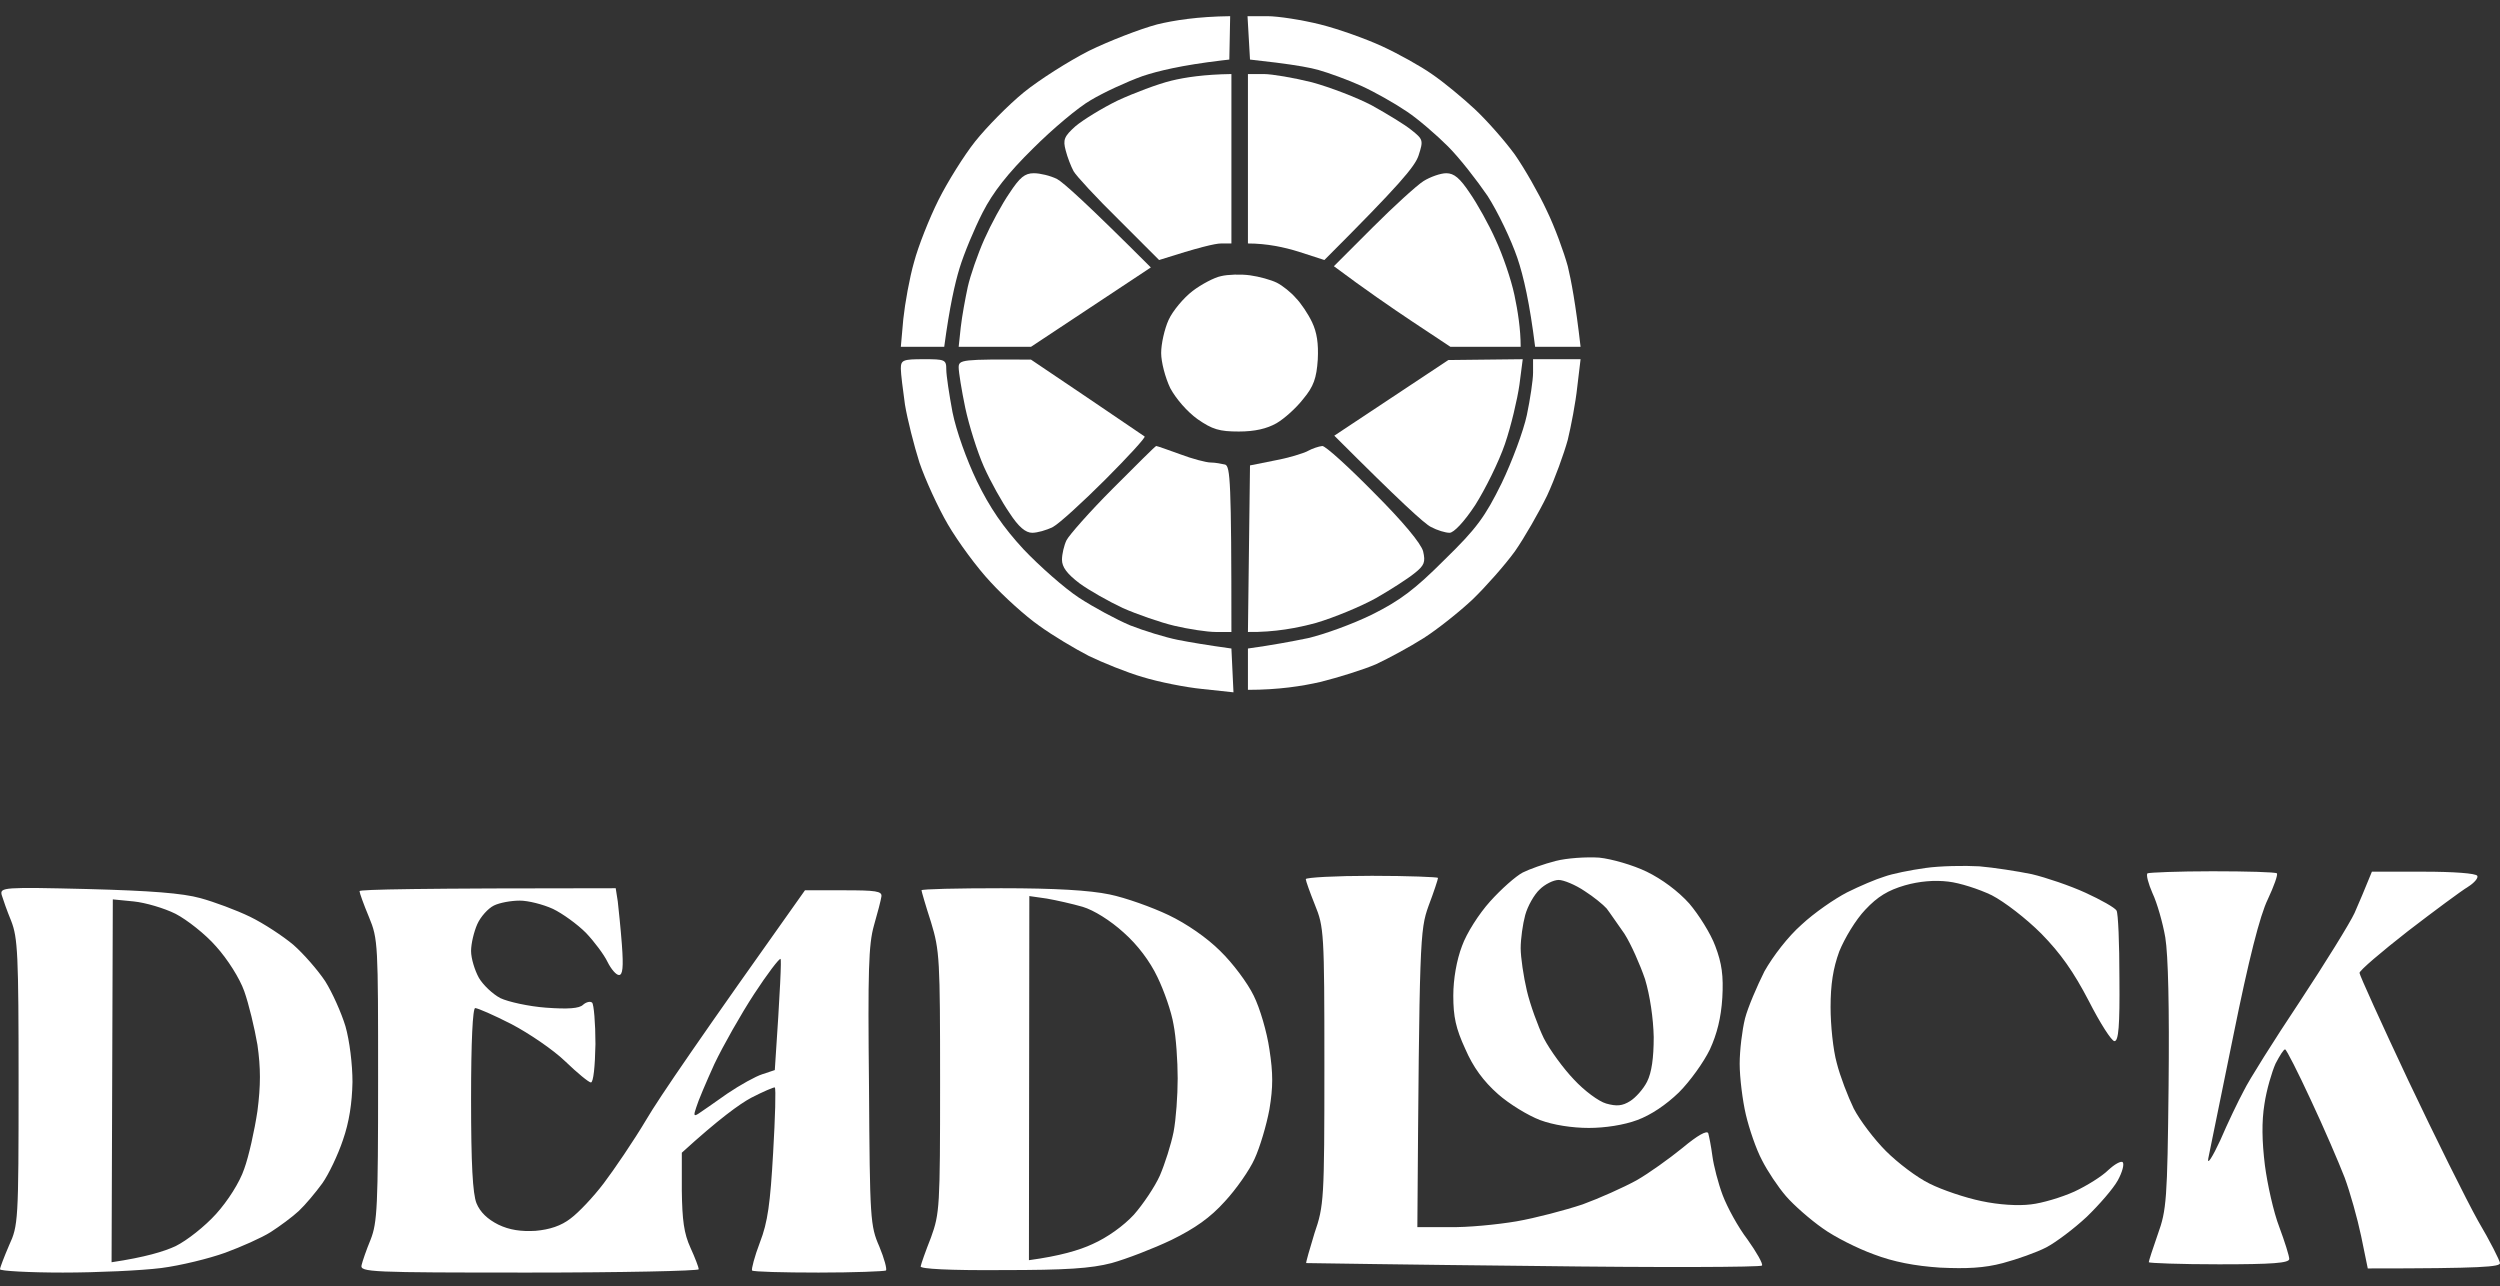 <svg width="138" height="71" viewBox="0 0 138 71" fill="none" xmlns="http://www.w3.org/2000/svg">
<rect x="0" y="0" width="138" height="71" fill="#333333" stroke="none"/>
<path fill-rule="evenodd" clip-rule="evenodd" d="M122.124 48.094C124.018 48.094 125.614 48.14 125.683 48.208C125.751 48.277 125.523 48.916 125.181 49.646C124.747 50.535 124.132 52.954 123.288 57.129C122.603 60.505 121.965 63.585 121.896 63.95C121.828 64.338 122.124 63.881 122.558 62.946C122.968 61.988 123.561 60.756 123.858 60.208C124.132 59.638 125.523 57.425 126.937 55.303C128.351 53.159 129.72 50.946 129.971 50.398C130.222 49.828 130.541 49.075 130.929 48.117H133.78C135.445 48.117 136.677 48.208 136.745 48.345C136.814 48.459 136.586 48.733 136.221 48.961C135.879 49.166 134.396 50.262 132.913 51.402C131.454 52.543 130.245 53.57 130.245 53.706C130.245 53.821 131.454 56.49 132.936 59.638C134.419 62.764 136.152 66.254 136.791 67.395C137.453 68.513 137.977 69.562 138 69.722C138 69.927 137.11 70.018 130.701 70.018L130.336 68.239C130.131 67.258 129.72 65.798 129.423 64.999C129.104 64.178 128.283 62.262 127.553 60.71C126.846 59.182 126.207 57.927 126.139 57.927C126.07 57.904 125.842 58.269 125.614 58.703C125.409 59.159 125.112 60.163 124.998 60.938C124.839 61.919 124.861 62.992 125.021 64.315C125.158 65.364 125.5 66.916 125.819 67.737C126.116 68.535 126.367 69.334 126.367 69.494C126.367 69.722 125.432 69.79 122.489 69.79C120.345 69.79 118.612 69.722 118.612 69.676C118.612 69.608 118.84 68.9 119.113 68.125C119.592 66.802 119.638 66.231 119.706 59.957C119.752 55.6 119.684 52.725 119.524 51.745C119.387 50.946 119.068 49.828 118.817 49.303C118.589 48.779 118.452 48.277 118.543 48.208C118.612 48.163 120.231 48.094 122.124 48.094ZM4.836 49.075C8.303 49.166 10.082 49.303 11.063 49.577C11.816 49.782 13.047 50.239 13.8 50.604C14.553 50.969 15.625 51.676 16.195 52.155C16.765 52.657 17.541 53.547 17.951 54.163C18.339 54.779 18.841 55.897 19.069 56.649C19.297 57.448 19.457 58.748 19.457 59.729C19.434 60.893 19.274 61.942 18.932 62.923C18.659 63.745 18.134 64.84 17.792 65.319C17.427 65.82 16.857 66.505 16.492 66.847C16.149 67.167 15.442 67.691 14.941 68.011C14.439 68.33 13.298 68.832 12.431 69.151C11.542 69.471 9.968 69.859 8.896 69.996C7.824 70.132 5.383 70.246 3.467 70.246C1.574 70.246 0 70.155 0 70.064C0 69.973 0.228 69.379 0.502 68.741C1.004 67.646 1.026 67.44 1.026 59.729C1.026 52.657 0.981 51.767 0.616 50.832C0.388 50.284 0.16 49.623 0.091 49.395C0 48.984 0.182 48.961 4.836 49.075ZM6.159 69.676C8.006 69.402 9.056 69.083 9.694 68.786C10.333 68.467 11.314 67.691 11.93 67.007C12.568 66.3 13.23 65.273 13.481 64.52C13.732 63.836 14.051 62.398 14.211 61.326C14.393 59.912 14.393 58.954 14.211 57.676C14.051 56.741 13.732 55.417 13.481 54.71C13.23 54.003 12.568 52.954 11.93 52.246C11.336 51.562 10.31 50.764 9.694 50.444C9.056 50.125 8.029 49.828 7.39 49.76L6.227 49.646L6.159 69.676ZM33.987 49.03L34.101 49.76C34.146 50.17 34.261 51.243 34.329 52.155C34.42 53.387 34.374 53.821 34.169 53.821C34.01 53.821 33.736 53.501 33.531 53.09C33.348 52.703 32.801 51.973 32.344 51.493C31.866 51.014 31.044 50.421 30.52 50.17C29.972 49.919 29.151 49.714 28.695 49.714C28.216 49.714 27.577 49.828 27.258 49.988C26.939 50.148 26.528 50.604 26.346 51.014C26.163 51.425 26.003 52.087 26.003 52.497C26.003 52.908 26.209 53.57 26.437 53.98C26.665 54.368 27.189 54.87 27.623 55.098C28.056 55.303 29.197 55.554 30.132 55.623C31.364 55.714 31.98 55.668 32.185 55.463C32.367 55.303 32.595 55.258 32.687 55.349C32.778 55.44 32.869 56.467 32.869 57.63C32.846 58.885 32.755 59.752 32.618 59.752C32.504 59.752 31.866 59.227 31.204 58.589C30.543 57.95 29.197 57.037 28.239 56.535C27.258 56.033 26.368 55.646 26.231 55.646C26.095 55.646 26.003 57.471 26.003 60.665C26.003 64.292 26.095 65.889 26.3 66.414C26.505 66.916 26.916 67.303 27.509 67.6C28.125 67.897 28.763 67.988 29.562 67.942C30.337 67.874 30.976 67.668 31.5 67.258C31.934 66.938 32.755 66.072 33.325 65.319C33.895 64.566 34.968 62.992 35.675 61.805C36.382 60.596 38.663 57.265 44.434 49.144H46.578C48.334 49.144 48.699 49.189 48.654 49.486C48.631 49.668 48.448 50.376 48.243 51.083C47.946 52.132 47.901 53.57 47.969 59.98C48.015 67.303 48.038 67.668 48.539 68.809C48.813 69.471 48.973 70.064 48.904 70.132C48.813 70.178 47.148 70.246 45.186 70.246C43.225 70.246 41.583 70.201 41.514 70.132C41.468 70.064 41.651 69.357 41.947 68.581C42.381 67.463 42.518 66.436 42.677 63.63C42.791 61.668 42.837 60.072 42.769 60.026C42.723 60.003 42.13 60.254 41.468 60.596C40.83 60.938 39.689 61.76 37.636 63.63V65.729C37.659 67.349 37.75 68.079 38.115 68.878C38.366 69.425 38.572 69.973 38.572 70.064C38.549 70.155 34.352 70.246 29.197 70.246C20.415 70.246 19.867 70.224 19.959 69.836C20.004 69.63 20.232 68.969 20.46 68.421C20.826 67.486 20.871 66.596 20.871 59.638C20.871 52.109 20.871 51.836 20.369 50.627C20.073 49.919 19.845 49.281 19.845 49.189C19.845 49.098 23.038 49.03 33.987 49.03ZM39.438 58.725C38.982 59.729 38.526 60.801 38.435 61.121C38.275 61.577 38.298 61.646 38.572 61.463C38.754 61.349 39.461 60.847 40.145 60.368C40.853 59.889 41.719 59.41 42.084 59.296L42.769 59.068C43.088 54.391 43.134 52.976 43.088 52.931C43.02 52.885 42.358 53.752 41.628 54.87C40.898 55.988 39.917 57.722 39.438 58.725ZM55.268 49.03C58.257 49.03 60.15 49.144 61.245 49.372C62.134 49.554 63.594 50.079 64.506 50.513C65.51 50.992 66.628 51.767 67.358 52.497C68.042 53.159 68.863 54.254 69.205 54.961C69.547 55.646 69.935 56.969 70.072 57.927C70.277 59.25 70.277 60.003 70.072 61.235C69.912 62.102 69.547 63.334 69.251 63.973C68.977 64.589 68.225 65.661 67.609 66.322C66.81 67.212 65.966 67.805 64.666 68.444C63.663 68.923 62.18 69.494 61.359 69.722C60.218 70.018 58.872 70.109 55.314 70.109C52.394 70.132 50.775 70.041 50.821 69.904C50.843 69.767 51.094 69.06 51.391 68.307C51.87 66.984 51.893 66.619 51.893 59.752C51.893 52.931 51.87 52.474 51.391 50.9C51.094 49.988 50.866 49.189 50.866 49.144C50.866 49.075 52.851 49.03 55.268 49.03ZM56.797 69.562C58.485 69.334 59.58 69.014 60.309 68.672C61.131 68.307 62.02 67.668 62.59 67.052C63.092 66.482 63.754 65.501 64.027 64.885C64.301 64.246 64.643 63.174 64.78 62.49C64.917 61.782 65.008 60.459 65.008 59.524C65.008 58.566 64.917 57.243 64.78 56.558C64.666 55.851 64.255 54.687 63.891 53.935C63.48 53.068 62.796 52.155 62.02 51.471C61.29 50.809 60.378 50.239 59.762 50.056C59.215 49.897 58.302 49.691 57.778 49.6L56.819 49.463L56.797 69.562Z" fill="white"/>
<path fill-rule="evenodd" clip-rule="evenodd" d="M88.274 47.341C88.959 47.41 90.145 47.752 90.897 48.117C91.742 48.528 92.631 49.189 93.247 49.874C93.772 50.49 94.433 51.539 94.684 52.224C95.049 53.182 95.14 53.866 95.072 55.075C95.003 56.193 94.775 57.083 94.387 57.927C94.045 58.634 93.293 59.684 92.677 60.3C91.97 60.984 91.126 61.554 90.373 61.828C89.643 62.102 88.594 62.262 87.704 62.262C86.792 62.262 85.743 62.102 85.013 61.828C84.351 61.577 83.302 60.938 82.686 60.391C81.888 59.684 81.317 58.908 80.884 57.904C80.359 56.764 80.222 56.125 80.222 54.961C80.222 54.049 80.405 52.999 80.701 52.224C80.952 51.516 81.637 50.444 82.253 49.76C82.868 49.075 83.667 48.368 84.055 48.163C84.419 47.98 85.241 47.684 85.879 47.524C86.495 47.364 87.567 47.296 88.274 47.341ZM75.729 48.345C77.736 48.345 79.379 48.414 79.379 48.459C79.379 48.528 79.15 49.235 78.854 50.011C78.375 51.357 78.352 51.813 78.238 67.737H79.994C80.975 67.76 82.64 67.6 83.712 67.418C84.762 67.235 86.404 66.802 87.362 66.482C88.297 66.14 89.62 65.547 90.327 65.159C91.012 64.771 92.152 63.95 92.882 63.357C93.703 62.672 94.228 62.376 94.296 62.558C94.342 62.718 94.456 63.288 94.524 63.813C94.593 64.338 94.844 65.319 95.094 65.98C95.346 66.642 95.939 67.737 96.463 68.421C96.965 69.129 97.33 69.767 97.261 69.859C97.216 69.95 91.536 69.973 84.67 69.881C77.805 69.813 72.148 69.722 72.102 69.722C72.079 69.699 72.285 68.969 72.558 68.079C73.083 66.551 73.106 66.231 73.106 58.84C73.106 51.448 73.083 51.174 72.581 49.942C72.307 49.258 72.079 48.619 72.079 48.528C72.079 48.437 73.722 48.345 75.729 48.345ZM109.259 47.821C110.058 47.889 111.381 48.094 112.156 48.254C112.932 48.437 114.278 48.893 115.122 49.281C115.966 49.668 116.741 50.102 116.832 50.262C116.924 50.398 116.992 52.087 116.992 54.003C117.015 56.627 116.946 57.471 116.718 57.471C116.559 57.471 115.92 56.467 115.304 55.258C114.46 53.638 113.753 52.634 112.681 51.539C111.837 50.695 110.651 49.782 109.944 49.417C109.237 49.075 108.165 48.733 107.549 48.665C106.796 48.573 105.952 48.642 105.154 48.87C104.219 49.144 103.648 49.486 102.964 50.216C102.439 50.764 101.823 51.79 101.527 52.52C101.185 53.456 101.048 54.345 101.048 55.6C101.048 56.581 101.185 57.95 101.39 58.68C101.573 59.41 102.006 60.528 102.325 61.189C102.667 61.851 103.466 62.9 104.104 63.539C104.743 64.178 105.815 64.999 106.522 65.341C107.207 65.684 108.484 66.117 109.374 66.3C110.332 66.505 111.404 66.573 112.111 66.482C112.727 66.414 113.799 66.094 114.506 65.775C115.19 65.456 116.034 64.931 116.376 64.589C116.718 64.269 117.083 64.064 117.175 64.155C117.266 64.269 117.152 64.703 116.901 65.159C116.65 65.615 115.874 66.505 115.19 67.167C114.483 67.828 113.479 68.581 112.955 68.855C112.43 69.129 111.335 69.516 110.56 69.722C109.533 69.996 108.575 70.041 107.093 69.973C105.701 69.881 104.515 69.653 103.443 69.243C102.553 68.923 101.276 68.284 100.615 67.805C99.93 67.326 99.018 66.528 98.585 66.026C98.151 65.524 97.558 64.634 97.261 64.041C96.942 63.448 96.554 62.307 96.372 61.532C96.189 60.756 96.03 59.478 96.03 58.725C96.03 57.973 96.167 56.855 96.326 56.216C96.486 55.6 96.988 54.437 97.398 53.615C97.877 52.771 98.698 51.699 99.451 51.037C100.136 50.398 101.253 49.623 101.96 49.258C102.645 48.916 103.557 48.528 104.013 48.391C104.447 48.231 105.473 48.026 106.294 47.912C107.093 47.798 108.438 47.775 109.259 47.821ZM84.191 50.513C84.055 51.014 83.941 51.836 83.941 52.338C83.941 52.84 84.1 53.912 84.283 54.687C84.465 55.463 84.898 56.649 85.218 57.311C85.56 57.973 86.313 58.999 86.883 59.592C87.453 60.208 88.252 60.801 88.662 60.916C89.232 61.075 89.552 61.053 89.985 60.779C90.282 60.596 90.715 60.117 90.92 59.706C91.171 59.205 91.285 58.406 91.285 57.243C91.263 56.216 91.08 54.961 90.806 54.049C90.533 53.25 90.031 52.109 89.666 51.539C89.278 50.992 88.845 50.353 88.685 50.148C88.502 49.942 87.978 49.509 87.476 49.189C86.974 48.847 86.313 48.573 86.039 48.573C85.743 48.573 85.263 48.824 84.99 49.098C84.693 49.372 84.328 50.011 84.191 50.513Z" fill="white"/>
<path d="M67.905 0.893L67.859 3.288L67.455 3.334C65.218 3.6 63.91 3.92 63.069 4.201C62.18 4.52 60.903 5.113 60.218 5.524C59.534 5.912 58.097 7.121 57.025 8.193C55.633 9.562 54.812 10.611 54.242 11.729C53.786 12.619 53.215 13.988 52.965 14.809C52.714 15.63 52.417 16.931 52.121 19.144H49.726L49.862 17.615C49.954 16.748 50.205 15.334 50.456 14.467C50.684 13.6 51.3 12.049 51.801 11.045C52.303 10.041 53.215 8.581 53.831 7.805C54.47 7.007 55.656 5.798 56.523 5.09C57.367 4.406 58.986 3.379 60.104 2.809C61.222 2.261 62.932 1.6 63.868 1.349C64.803 1.121 66.103 0.915 67.905 0.893Z" fill="white"/>
<path d="M68.863 0.893H69.958C70.551 0.893 71.874 1.098 72.878 1.349C73.881 1.6 75.41 2.147 76.299 2.558C77.189 2.969 78.421 3.653 79.036 4.087C79.675 4.52 80.724 5.387 81.409 6.026C82.07 6.642 83.074 7.782 83.621 8.535C84.146 9.288 84.944 10.68 85.377 11.615C85.834 12.55 86.335 13.942 86.541 14.695C86.723 15.448 86.974 16.748 87.248 19.144H84.739C84.442 16.748 84.1 15.242 83.758 14.239C83.416 13.235 82.686 11.706 82.116 10.817C81.523 9.95 80.565 8.718 79.926 8.079C79.31 7.463 78.284 6.573 77.668 6.163C77.029 5.729 75.911 5.09 75.159 4.748C74.406 4.406 73.334 4.018 72.764 3.858C72.336 3.739 71.626 3.606 70.402 3.451C70.391 3.45 70.379 3.449 70.369 3.448L69 3.288L68.863 0.893Z" fill="white"/>
<path d="M50.98 19.828C52.166 19.828 52.235 19.851 52.235 20.398C52.235 20.718 52.394 21.767 52.577 22.748C52.782 23.775 53.352 25.372 53.923 26.558C54.63 28.018 55.383 29.113 56.5 30.322C57.39 31.258 58.758 32.467 59.557 32.992C60.355 33.516 61.632 34.201 62.385 34.52C63.138 34.817 64.324 35.182 65.008 35.319C65.692 35.455 66.651 35.615 67.974 35.798L68.088 38.216L66.377 38.033C65.442 37.942 63.959 37.645 63.069 37.372C62.203 37.121 60.857 36.573 60.104 36.208C59.351 35.82 58.12 35.09 57.367 34.543C56.614 34.018 55.405 32.923 54.675 32.125C53.923 31.326 52.873 29.889 52.326 28.953C51.779 28.018 51.071 26.467 50.752 25.531C50.456 24.596 50.091 23.159 49.954 22.337C49.84 21.516 49.726 20.627 49.726 20.353C49.726 19.874 49.84 19.828 50.98 19.828Z" fill="white"/>
<path d="M84.625 19.828H87.248L87.065 21.357C86.974 22.223 86.723 23.524 86.541 24.277C86.335 25.029 85.834 26.421 85.4 27.357C84.944 28.292 84.146 29.683 83.621 30.436C83.074 31.189 82.024 32.376 81.294 33.083C80.542 33.79 79.333 34.748 78.58 35.227C77.827 35.706 76.641 36.345 75.957 36.665C75.273 36.961 73.881 37.395 72.878 37.645C71.874 37.874 70.574 38.079 68.886 38.079V35.798C70.209 35.615 71.304 35.41 72.193 35.227C73.083 35.022 74.657 34.452 75.729 33.927C77.28 33.151 78.078 32.558 79.743 30.893C81.523 29.159 81.979 28.52 82.891 26.672C83.462 25.486 84.1 23.775 84.283 22.908C84.465 22.041 84.625 20.969 84.625 20.581V19.828Z" fill="white"/>
<path d="M67.974 13.44V4.087C66.468 4.109 65.419 4.269 64.666 4.452C63.913 4.634 62.59 5.136 61.701 5.547C60.811 5.98 59.785 6.619 59.374 6.961C58.736 7.531 58.667 7.714 58.827 8.307C58.918 8.672 59.123 9.197 59.26 9.448C59.397 9.699 60.515 10.908 61.746 12.117L63.982 14.353C66.194 13.646 67.084 13.44 67.403 13.44H67.974Z" fill="white"/>
<path d="M69.753 4.087H68.886V13.44C69.935 13.44 70.893 13.646 71.692 13.896L73.106 14.353C77.28 10.178 78.101 9.197 78.306 8.581C78.58 7.737 78.557 7.691 77.896 7.166C77.531 6.87 76.55 6.277 75.729 5.82C74.908 5.387 73.425 4.817 72.421 4.543C71.418 4.292 70.209 4.087 69.753 4.087Z" fill="white"/>
<path d="M58.348 9.881C57.983 9.699 57.413 9.562 57.07 9.562C56.569 9.562 56.295 9.79 55.725 10.657C55.314 11.25 54.698 12.391 54.333 13.212C53.968 14.033 53.558 15.22 53.421 15.836C53.284 16.474 53.102 17.455 53.033 18.071L52.919 19.144H56.911L63.526 14.763C59.99 11.227 58.69 10.064 58.348 9.881Z" fill="white"/>
<path d="M81.135 10.657C80.587 9.836 80.268 9.562 79.835 9.562C79.515 9.562 78.945 9.767 78.58 9.995C78.215 10.223 76.938 11.387 75.775 12.55L73.63 14.695C75.341 15.973 76.801 16.976 77.964 17.752L80.063 19.144H83.941C83.941 18.163 83.781 17.159 83.598 16.292C83.416 15.425 82.937 14.033 82.549 13.212C82.184 12.391 81.545 11.25 81.135 10.657Z" fill="white"/>
<path d="M70.483 15.607C70.163 15.448 69.502 15.265 69 15.197C68.498 15.128 67.768 15.151 67.403 15.242C67.038 15.311 66.308 15.699 65.829 16.064C65.328 16.452 64.734 17.159 64.506 17.661C64.278 18.163 64.096 18.984 64.096 19.486C64.096 19.988 64.324 20.855 64.598 21.425C64.917 22.018 65.533 22.725 66.103 23.136C66.924 23.706 67.312 23.82 68.384 23.82C69.274 23.82 69.935 23.661 70.46 23.364C70.893 23.113 71.555 22.52 71.942 22.018C72.513 21.334 72.672 20.877 72.741 19.851C72.786 18.961 72.695 18.345 72.421 17.775C72.216 17.341 71.806 16.725 71.532 16.452C71.281 16.155 70.802 15.767 70.483 15.607Z" fill="white"/>
<path d="M59.99 21.927L56.911 19.851C53.079 19.828 52.919 19.851 52.919 20.284C52.919 20.535 53.079 21.539 53.284 22.52C53.489 23.478 53.945 24.938 54.31 25.76C54.675 26.581 55.314 27.722 55.725 28.315C56.226 29.09 56.614 29.41 56.979 29.41C57.253 29.41 57.755 29.273 58.12 29.09C58.462 28.908 59.762 27.722 61.017 26.467C62.271 25.212 63.252 24.14 63.183 24.094C63.115 24.049 61.678 23.068 59.99 21.927Z" fill="white"/>
<path d="M84.055 19.828L79.949 19.874L73.653 24.049C77.303 27.699 78.626 28.908 78.991 29.09C79.333 29.273 79.789 29.41 80.017 29.41C80.245 29.41 80.816 28.817 81.431 27.881C81.979 27.014 82.731 25.509 83.074 24.505C83.416 23.501 83.758 22.041 83.872 21.242L84.055 19.828Z" fill="white"/>
<path d="M65.145 25.075C64.461 24.824 63.868 24.619 63.822 24.619C63.776 24.619 62.704 25.691 61.427 26.969C60.15 28.246 59.009 29.547 58.872 29.82C58.736 30.094 58.621 30.596 58.621 30.893C58.621 31.303 58.895 31.668 59.58 32.193C60.104 32.581 61.199 33.197 61.974 33.562C62.75 33.904 64.05 34.36 64.826 34.543C65.601 34.725 66.628 34.885 67.107 34.885H67.974C67.974 26.49 67.905 25.76 67.631 25.645C67.426 25.6 67.084 25.531 66.833 25.531C66.582 25.531 65.807 25.326 65.145 25.075Z" fill="white"/>
<path d="M75.843 27.197C74.451 25.782 73.174 24.619 72.992 24.619C72.786 24.642 72.444 24.756 72.193 24.893C71.942 25.029 71.121 25.28 70.369 25.417L69 25.691L68.886 34.885C70.369 34.908 71.646 34.657 72.65 34.383C73.653 34.087 75.136 33.471 75.957 33.014C76.755 32.558 77.713 31.942 78.078 31.645C78.626 31.212 78.694 31.03 78.557 30.436C78.443 30.003 77.463 28.817 75.843 27.197Z" fill="white"/>
</svg>
